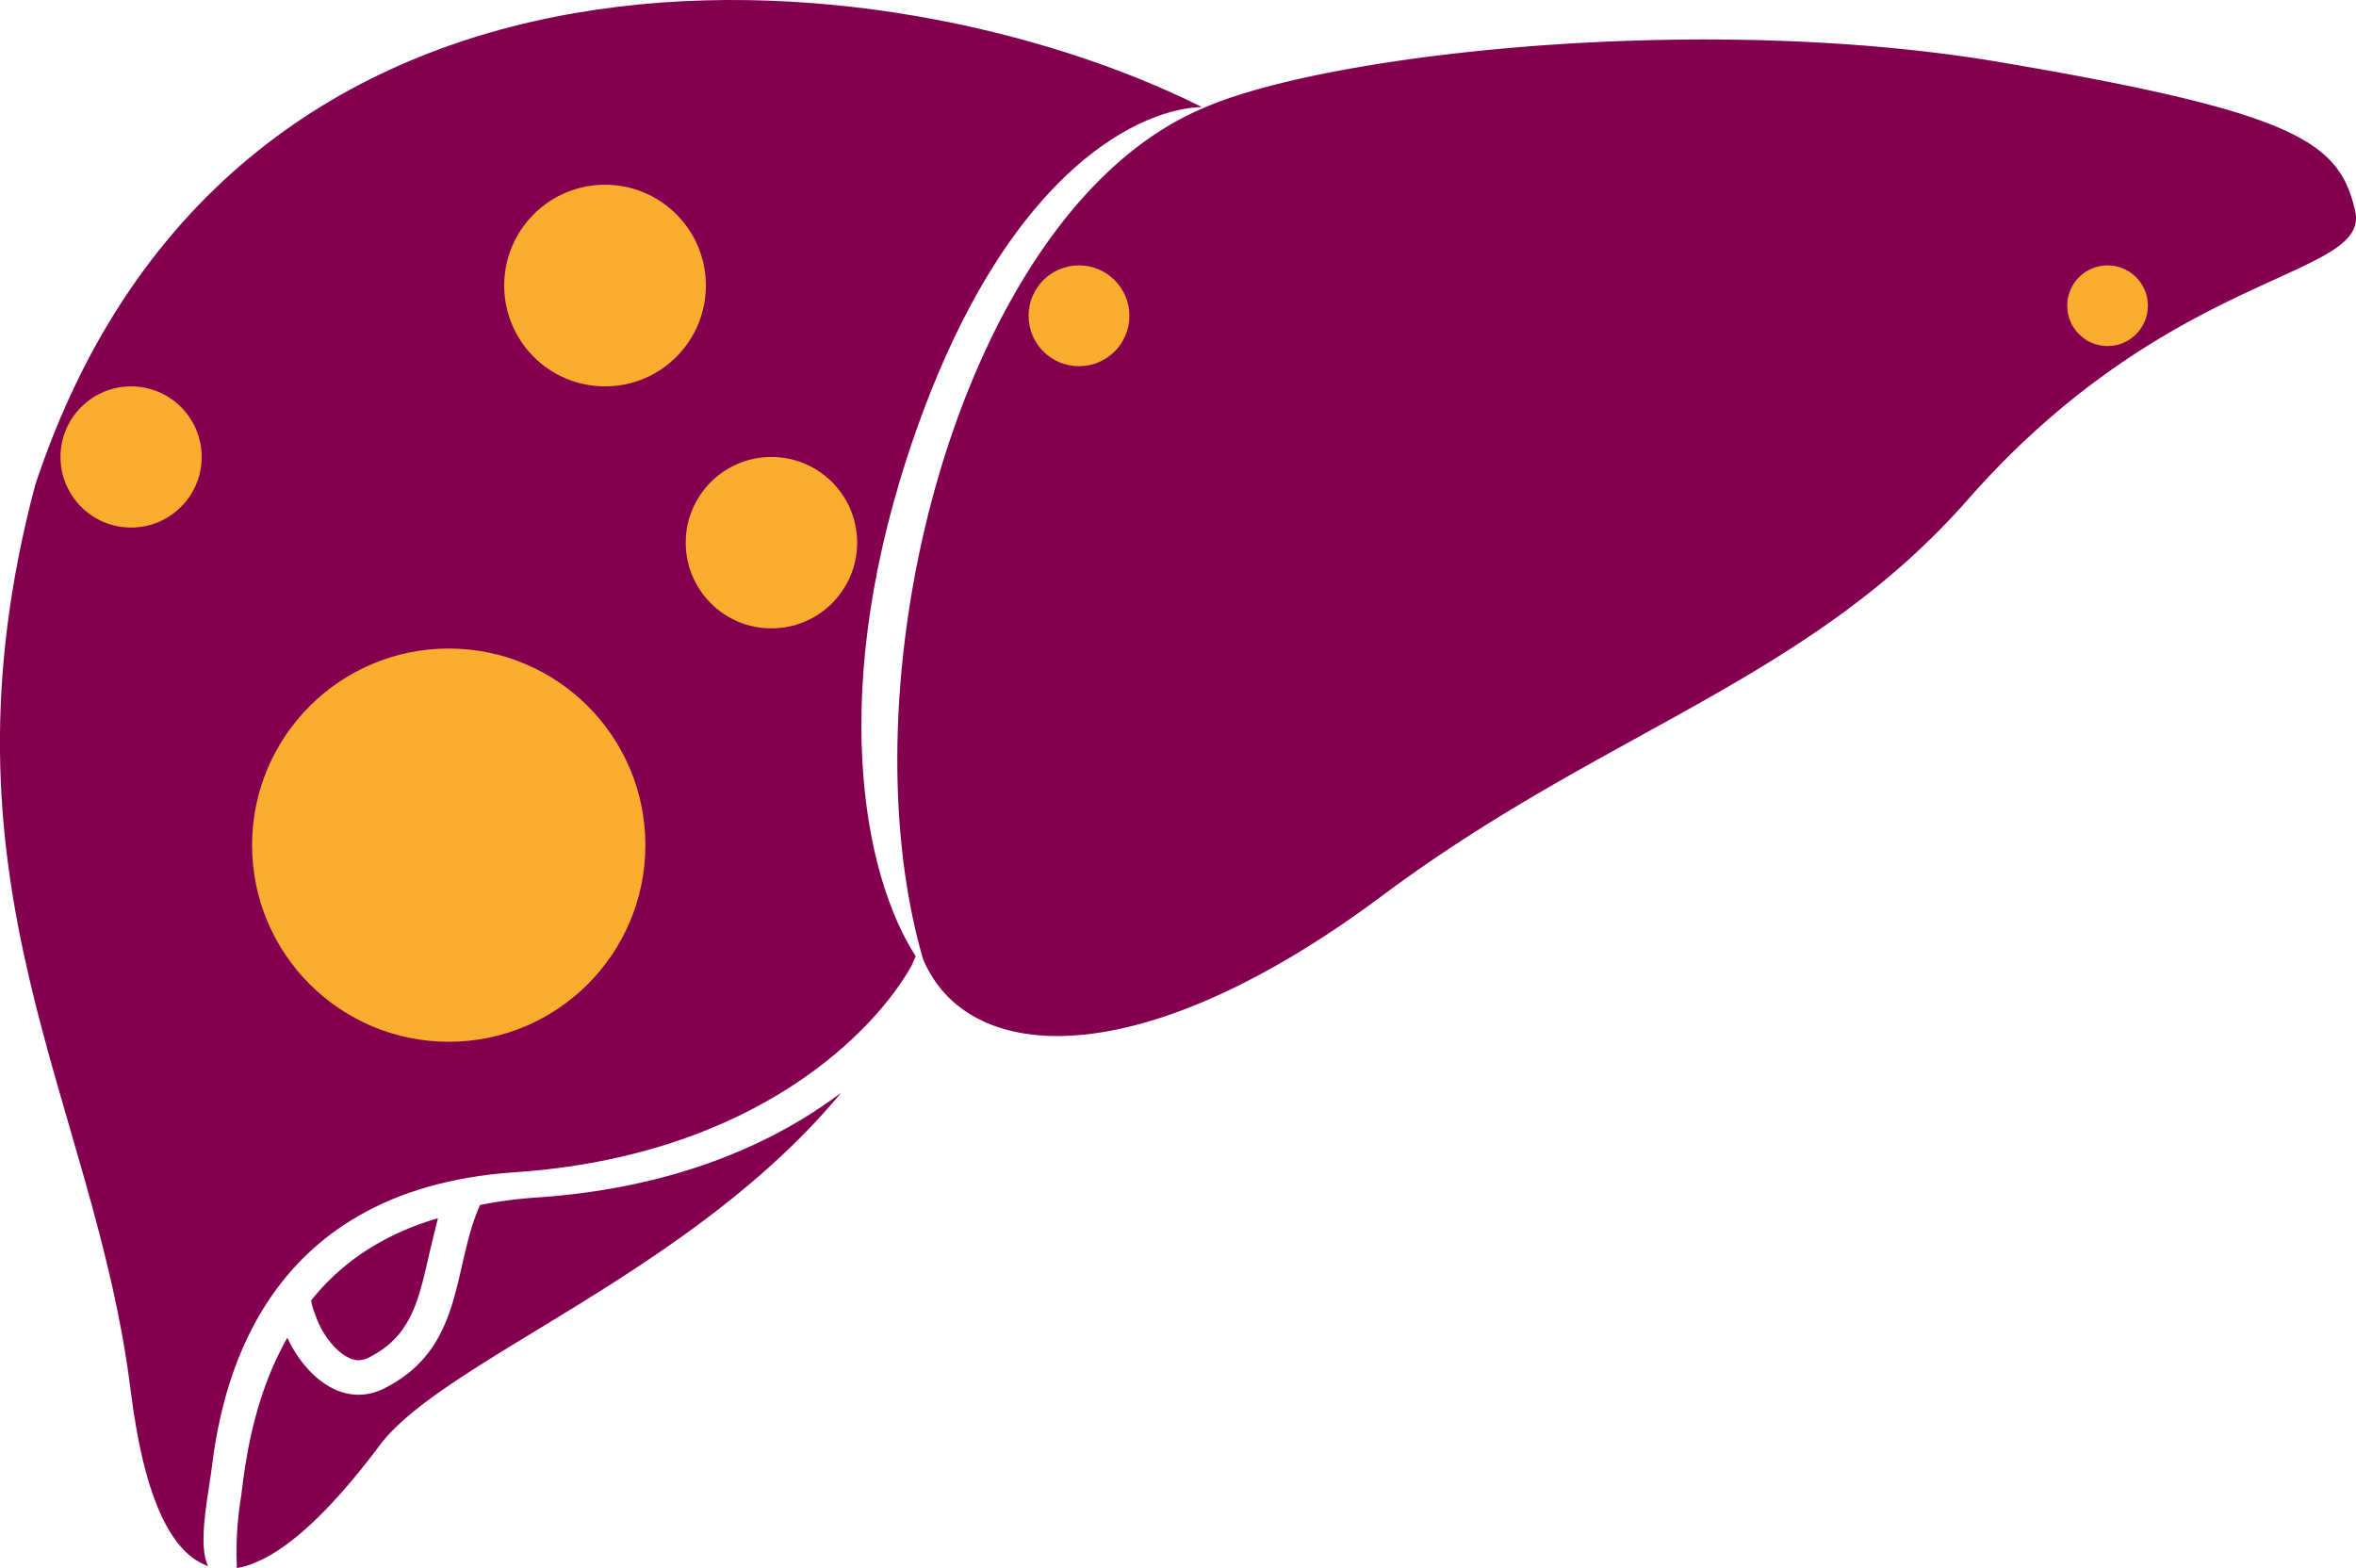 <svg xmlns="http://www.w3.org/2000/svg" width="233.637" height="155.518" viewBox="0 0 233.637 155.518"><g transform="translate(-833.002 -11227.68)"><g transform="translate(16890.002 22372.68)"><path d="M241.391,989.226a43.828,43.828,0,0,0-5.682.744c-2.748,6.154-1.528,14.085-9.325,18.1-4.2,2.251-8.045-1.16-9.779-4.936-3.32,5.844-4.147,12.093-4.576,15.683a33.631,33.631,0,0,0-.428,7.163,8.5,8.5,0,0,0,1.747-.51c.215-.1.5-.224.845-.383,4.071-2.046,8.293-6.914,11.561-11.272,6.4-8.538,30.877-17.008,45.781-34.991-6.5,4.914-16.3,9.465-30.144,10.4" transform="translate(-16245.108 -12015.464)" fill="#830051"/><path d="M290.3,1095.307c.155-.678.636-2.664.947-3.907a27.074,27.074,0,0,0-6.768,2.976,23,23,0,0,0-5.808,5.174,5.878,5.878,0,0,0,.395,1.356c.77,2.413,2.763,4.573,4.307,4.573a2.344,2.344,0,0,0,1.114-.318l.041-.021c3.994-2.057,4.779-5.488,5.773-9.831" transform="translate(-16304.818 -12115.576)" fill="#830051"/><path d="M948.378,52.372c-1.561-6.763-5.549-9.71-35.2-14.739-29.277-4.965-66.188-.921-78.782,4.449h0c-.161.069-.32.137-.473.206-23.744,10.256-35.708,56.206-27.559,84.3a12.163,12.163,0,0,0,.868,1.687l0,0c5.417,8.786,21.636,9.091,44.363-7.75C873.788,103.875,894.014,99.161,910,80.983c20.23-23,39.939-21.848,38.378-28.61" transform="translate(-16771.828 -11176.466)" fill="#830051"/><path d="M3.5,48.067c-10.579,39.849,5.822,60.745,9.463,89.874,1.409,11.273,4.256,16.185,7.668,17.372-.923-1.923-.231-5.715.316-9.333.925-7.745,4.4-27.982,30.064-29.716,23.964-1.619,35.8-14.064,39.377-20.48.144-.314.283-.631.421-.949-5.169-7.974-8.968-26.537.029-52.082,9.43-26.775,22.9-32.026,28.346-32.138C88.228-4.891,23.16-11.25,3.5,48.067" transform="translate(-16057 -11144.999)" fill="#830051"/></g><circle cx="19.5" cy="19.5" r="19.5" transform="translate(858.002 11292)" fill="#f8ad2f"/><circle cx="7" cy="7" r="7" transform="translate(839.002 11266)" fill="#f8ad2f"/><circle cx="8.5" cy="8.5" r="8.5" transform="translate(901.002 11273)" fill="#f8ad2f"/><circle cx="10" cy="10" r="10" transform="translate(883.002 11246)" fill="#f8ad2f"/><circle cx="4" cy="4" r="4" transform="translate(1038.002 11254)" fill="#f8ad2f"/><circle cx="5" cy="5" r="5" transform="translate(935.002 11254)" fill="#f8ad2f"/></g></svg>